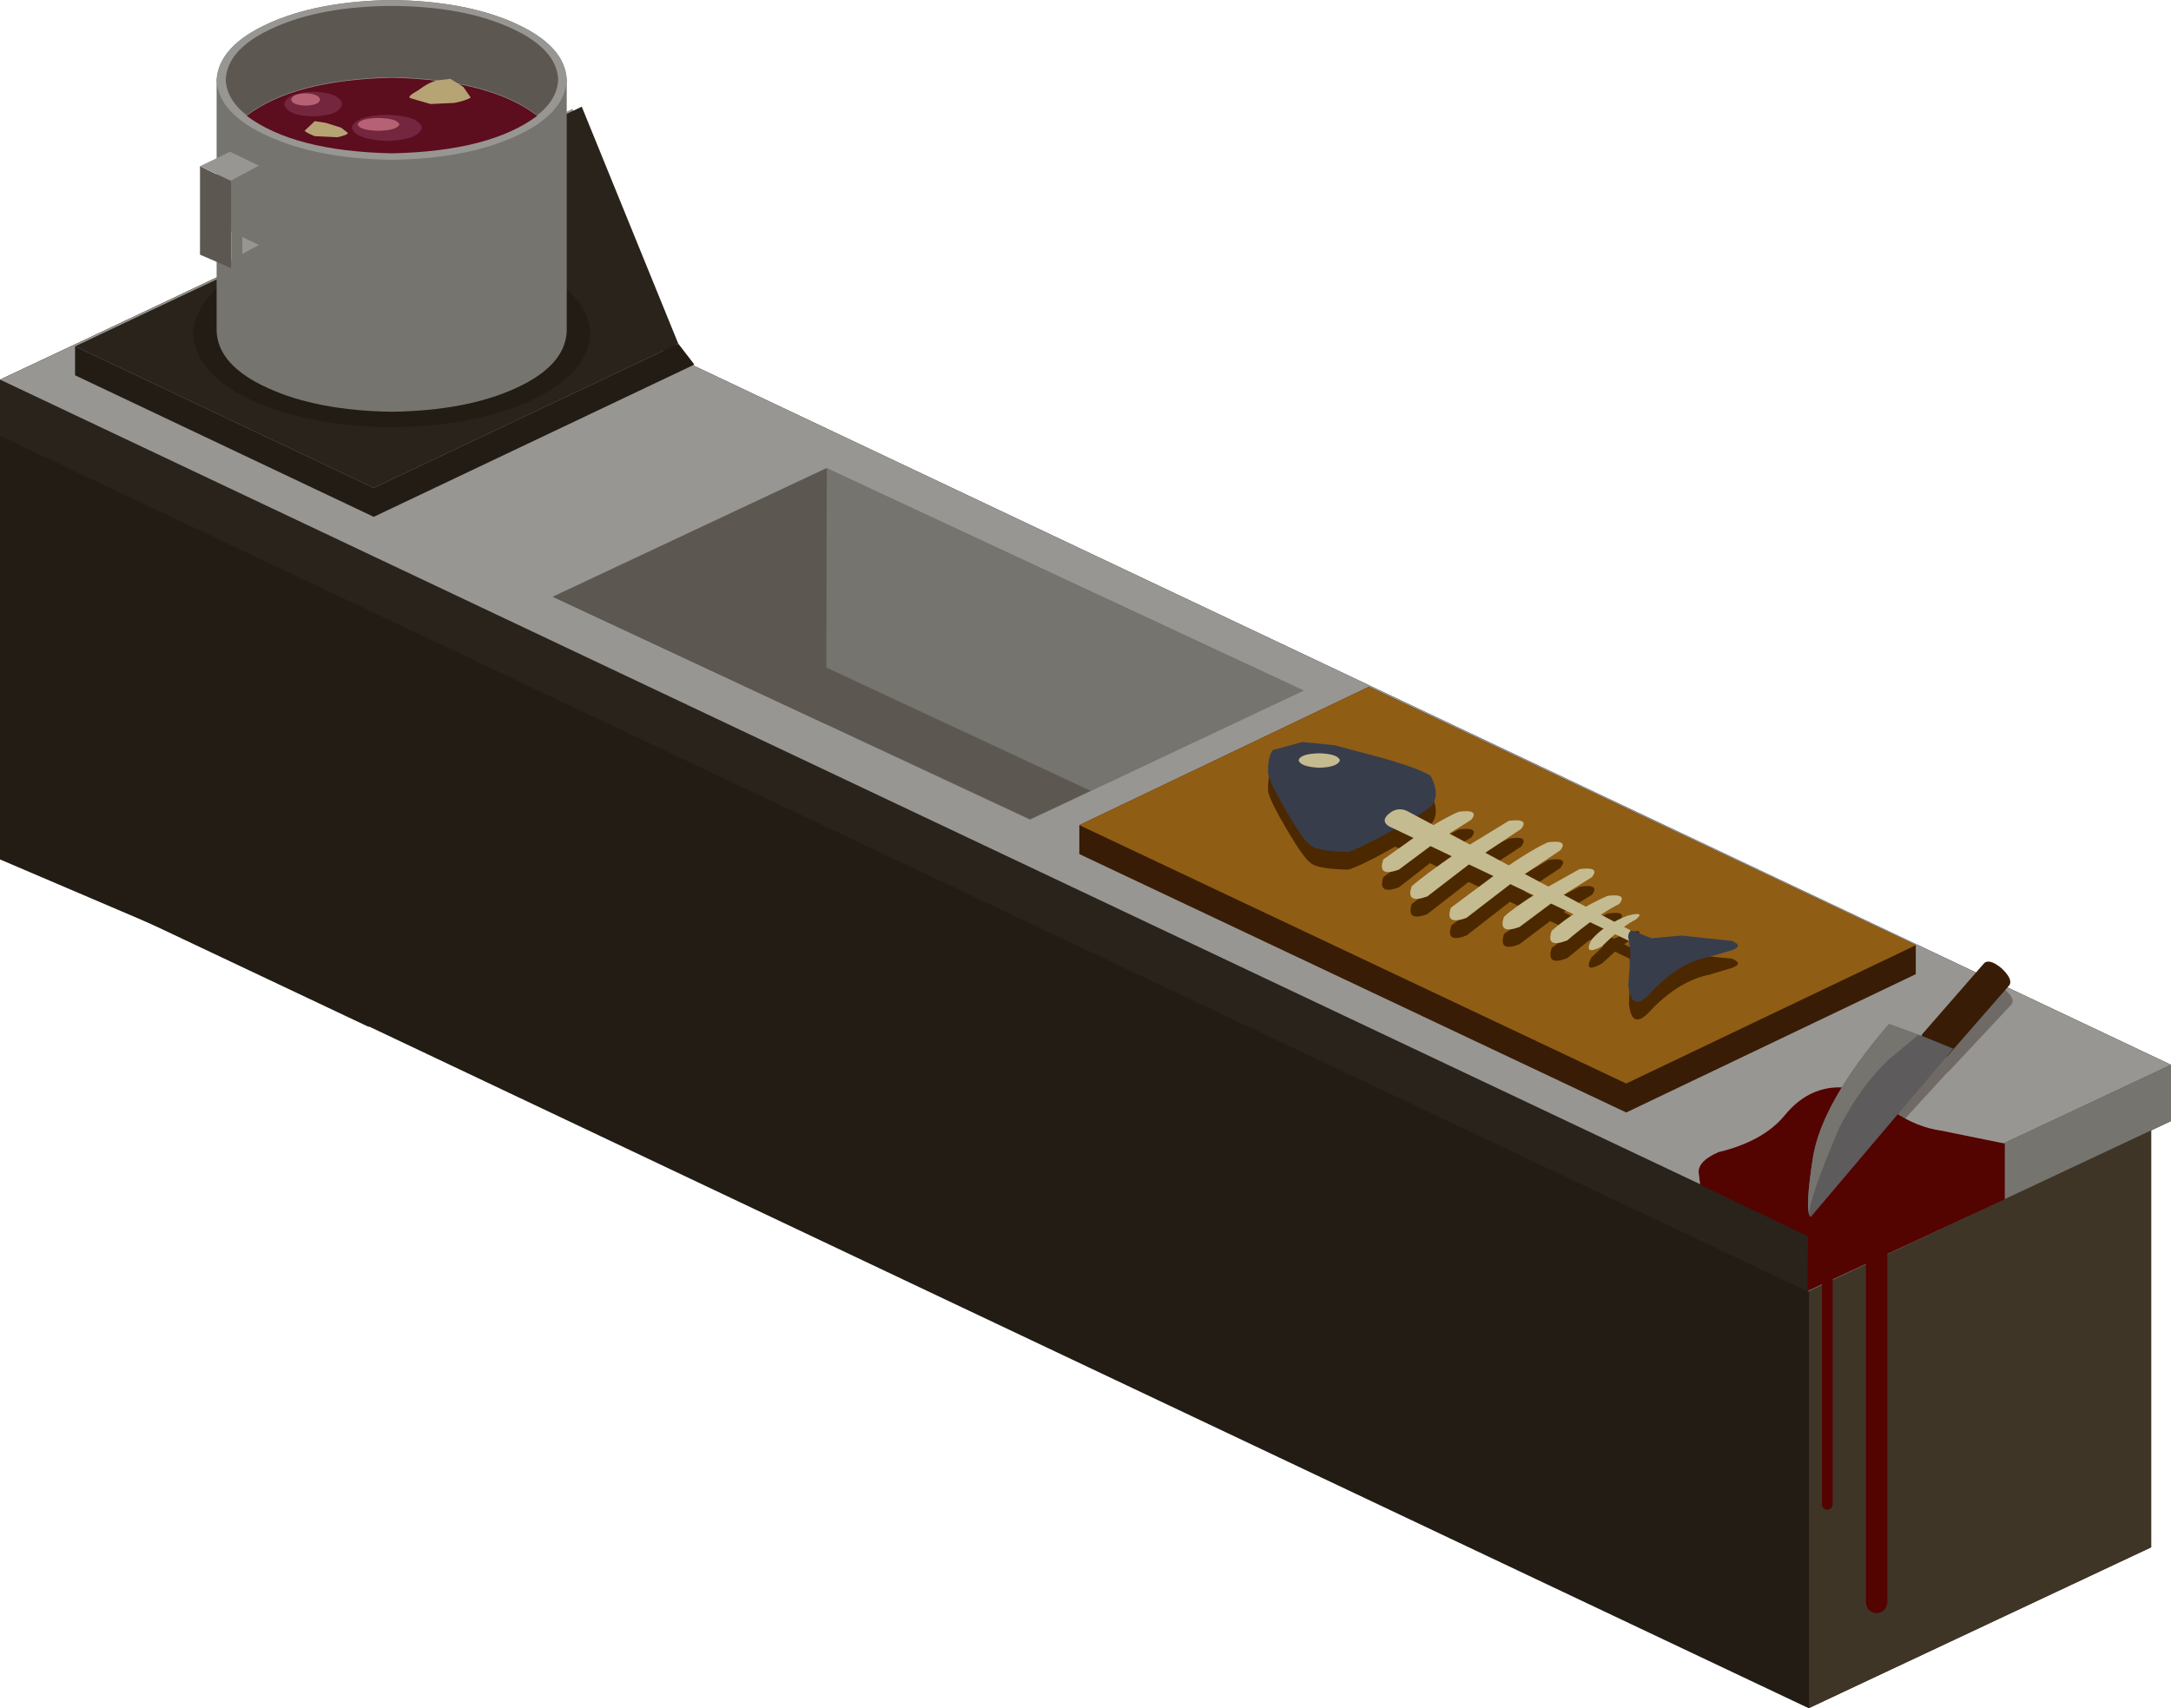 <?xml version="1.0" encoding="UTF-8" standalone="no"?>
<svg xmlns:xlink="http://www.w3.org/1999/xlink" height="159.3px" width="202.45px" xmlns="http://www.w3.org/2000/svg">
  <g transform="matrix(1.0, 0.0, 0.0, 1.0, 168.7, 143.65)">
    <path d="M-167.35 -63.5 L-167.35 -107.25 -137.6 -121.35 -109.9 -121.35 -93.35 -83.15 -93.35 -67.3 -134.35 -47.9 -167.35 -63.5" fill="#221c14" fill-rule="evenodd" stroke="none"/>
    <path d="M-101.8 -107.1 L-88.35 -73.9 -88.35 -69.7 -134.35 -47.9 -134.35 -91.65 -101.8 -107.1" fill="#3f3526" fill-rule="evenodd" stroke="none"/>
    <path d="M-167.35 -107.25 L-114.5 -132.3 -104.25 -105.9 -134.35 -91.65 -167.35 -107.25" fill="#989692" fill-rule="evenodd" stroke="none"/>
    <path d="M31.9 0.65 L-0.05 15.65 Q-79.5 -21.95 -158.95 -59.6 L-158.95 -101.75 -127.05 -116.75 31.9 -41.5 31.9 0.65" fill="#221c14" fill-rule="evenodd" stroke="none"/>
    <path d="M31.9 0.65 L0.0 15.65 0.0 -26.5 31.9 -41.5 31.9 0.65" fill="#3f3526" fill-rule="evenodd" stroke="none"/>
    <path d="M-127.05 -116.75 L31.9 -41.5 -0.05 -26.5 Q-79.5 -64.1 -158.95 -101.75 L-127.05 -116.75" fill="#989692" fill-rule="evenodd" stroke="none"/>
    <path d="M-150.75 -76.9 L-145.4 -53.55 -168.7 -63.5 -168.7 -108.2 -134.65 -124.35 -111.0 -124.35 -102.65 -104.0 -134.95 -88.7 -150.75 -76.9" fill="#221c14" fill-rule="evenodd" stroke="none"/>
    <path d="M-102.55 -107.6 L-101.35 -104.65 -134.95 -88.7 -134.95 -92.25 -102.55 -107.6" fill="#76746e" fill-rule="evenodd" stroke="none"/>
    <path d="M-168.7 -108.2 L-115.3 -133.5 -106.05 -105.95 -134.95 -92.25 -168.7 -108.2" fill="#989692" fill-rule="evenodd" stroke="none"/>
    <path d="M33.75 -39.1 L-0.1 -23.2 -168.7 -103.0 -168.7 -108.25 -134.85 -124.15 33.75 -44.35 33.75 -39.1" fill="#29231b" fill-rule="evenodd" stroke="none"/>
    <path d="M33.75 -39.1 L-0.1 -23.2 -0.1 -28.45 33.75 -44.35 33.75 -39.1" fill="#76746e" fill-rule="evenodd" stroke="none"/>
    <path d="M-0.1 -28.45 L-168.7 -108.25 -134.85 -124.15 33.75 -44.35 -0.1 -28.45" fill="#989692" fill-rule="evenodd" stroke="none"/>
    <path d="M-72.65 -67.2 L-117.15 -88.0 -91.6 -100.0 -47.1 -79.25 -72.65 -67.2" fill="#76746e" fill-rule="evenodd" stroke="none"/>
    <path d="M-91.65 -76.1 L-117.15 -88.0 -91.6 -100.0 -91.65 -76.1" fill="#5c5851" fill-rule="evenodd" stroke="none"/>
    <path d="M-72.65 -67.25 L-117.15 -88.0 -91.65 -81.4 -67.0 -69.9 -72.65 -67.25" fill="#5c5851" fill-rule="evenodd" stroke="none"/>
    <path d="M-161.7 -111.35 L-133.85 -98.15 -105.45 -111.6 -103.95 -109.65 -133.85 -95.45 -161.7 -108.65 -161.7 -111.35" fill="#221c14" fill-rule="evenodd" stroke="none"/>
    <path d="M-105.45 -111.6 L-133.85 -98.15 -161.7 -111.35 -114.45 -133.7 -105.45 -111.6" fill="#29231b" fill-rule="evenodd" stroke="none"/>
    <path d="M-113.65 -112.55 Q-113.85 -108.8 -119.1 -106.35 -124.3 -103.9 -132.2 -103.8 -140.05 -103.9 -145.3 -106.35 -150.5 -108.8 -150.7 -112.55 -150.5 -116.25 -145.3 -118.75 -140.05 -121.2 -132.2 -121.3 -124.3 -121.2 -119.1 -118.75 -113.85 -116.25 -113.65 -112.55" fill="#221c14" fill-rule="evenodd" stroke="none"/>
    <path d="M-115.85 -136.2 L-115.85 -112.75 Q-116.0 -109.55 -120.6 -107.45 -125.2 -105.35 -132.15 -105.25 -139.1 -105.35 -143.7 -107.45 -148.35 -109.55 -148.5 -112.75 L-148.5 -136.2 Q-148.3 -139.35 -143.7 -141.45 -139.1 -143.55 -132.15 -143.65 -125.2 -143.55 -120.6 -141.45 -116.0 -139.35 -115.85 -136.2" fill="#76746e" fill-rule="evenodd" stroke="none"/>
    <path d="M-115.85 -136.2 Q-116.0 -133.05 -120.6 -130.95 -125.2 -128.85 -132.15 -128.75 -139.1 -128.85 -143.7 -130.95 -148.35 -133.05 -148.5 -136.2 -148.3 -139.35 -143.7 -141.45 -139.1 -143.55 -132.15 -143.65 -125.2 -143.55 -120.6 -141.45 -116.0 -139.35 -115.85 -136.2" fill="#989692" fill-rule="evenodd" stroke="none"/>
    <path d="M-118.6 -132.9 Q-123.0 -136.25 -132.15 -136.45 -141.3 -136.25 -145.7 -132.9 -147.6 -134.4 -147.65 -136.25 -147.5 -139.15 -143.1 -141.1 -138.75 -143.05 -132.15 -143.1 -125.55 -143.05 -121.2 -141.1 -116.8 -139.15 -116.65 -136.25 -116.7 -134.4 -118.6 -132.9" fill="#5c5851" fill-rule="evenodd" stroke="none"/>
    <path d="M-118.6 -132.85 Q-123.0 -129.55 -132.15 -129.35 -141.3 -129.55 -145.7 -132.85 -141.3 -136.2 -132.15 -136.4 -123.0 -136.2 -118.6 -132.85" fill="#5c0d1e" fill-rule="evenodd" stroke="none"/>
    <path d="M-150.05 -120.75 L-147.25 -122.1 -144.55 -120.8 -147.15 -119.4 -150.05 -120.75" fill="#989692" fill-rule="evenodd" stroke="none"/>
    <path d="M-144.5 -120.8 L-144.5 -119.95 -147.1 -118.7 -147.1 -119.4 -144.5 -120.8" fill="#76746e" fill-rule="evenodd" stroke="none"/>
    <path d="M-150.05 -128.15 L-147.15 -126.75 -147.15 -118.65 -150.05 -119.9 -150.05 -128.15" fill="#5c5851" fill-rule="evenodd" stroke="none"/>
    <path d="M-150.05 -128.15 L-147.25 -129.5 -144.55 -128.2 -147.15 -126.8 -150.05 -128.15" fill="#989692" fill-rule="evenodd" stroke="none"/>
    <path d="M-146.1 -127.35 L-146.1 -119.15 -147.1 -118.7 -147.1 -126.8 -146.1 -127.35" fill="#76746e" fill-rule="evenodd" stroke="none"/>
    <path d="M-144.5 -128.2 L-144.5 -127.35 -147.1 -126.1 -147.1 -126.8 -144.5 -128.2" fill="#76746e" fill-rule="evenodd" stroke="none"/>
    <path d="M-136.8 -133.95 Q-137.0 -132.85 -139.5 -132.8 -141.95 -132.85 -142.2 -133.95 -141.95 -135.0 -139.5 -135.1 -137.0 -135.0 -136.8 -133.95" fill="#73263e" fill-rule="evenodd" stroke="none"/>
    <path d="M-138.85 -134.35 Q-138.95 -133.85 -140.2 -133.8 -141.45 -133.85 -141.55 -134.35 -141.45 -134.9 -140.2 -134.95 -138.95 -134.9 -138.85 -134.35" fill="#b66274" fill-rule="evenodd" stroke="none"/>
    <path d="M-129.35 -131.75 Q-129.65 -130.6 -132.65 -130.5 -135.6 -130.65 -135.9 -131.75 -135.6 -132.85 -132.65 -132.95 -129.65 -132.85 -129.35 -131.75" fill="#73263e" fill-rule="evenodd" stroke="none"/>
    <path d="M-131.45 -132.05 Q-131.65 -131.5 -133.4 -131.45 -135.2 -131.5 -135.35 -132.05 -135.2 -132.6 -133.4 -132.65 -131.65 -132.6 -131.45 -132.05" fill="#b66274" fill-rule="evenodd" stroke="none"/>
    <path d="M-130.45 -134.5 Q-130.75 -134.65 -129.75 -135.2 -128.6 -136.05 -127.9 -136.15 L-126.7 -136.3 -125.5 -135.55 -124.8 -134.55 Q-125.3 -134.25 -126.35 -134.05 L-128.55 -133.95 -130.45 -134.5" fill="#b6a474" fill-rule="evenodd" stroke="none"/>
    <path d="M-140.3 -131.45 L-139.35 -132.35 -138.35 -132.2 -136.9 -131.75 -136.25 -131.25 Q-136.3 -131.05 -137.25 -130.85 L-139.35 -130.95 Q-140.1 -131.25 -140.3 -131.45" fill="#b6a474" fill-rule="evenodd" stroke="none"/>
    <path d="M9.95 -52.8 L-17.05 -39.9 -68.05 -64.0 -68.05 -66.7 -41.05 -79.6 9.95 -55.5 9.95 -52.8" fill="#381c05" fill-rule="evenodd" stroke="none"/>
    <path d="M-17.05 -42.6 L-68.05 -66.7 -41.05 -79.6 9.95 -55.5 -17.05 -42.6" fill="#905d14" fill-rule="evenodd" stroke="none"/>
    <path d="M-7.2 -54.25 Q-6.1 -53.8 -7.15 -53.4 L-9.3 -52.75 Q-12.05 -52.2 -14.65 -49.55 -16.55 -47.35 -16.8 -50.1 L-16.65 -53.1 -16.75 -54.25 -18.1 -54.9 -19.3 -53.8 Q-21.1 -52.8 -20.3 -54.35 L-19.2 -55.4 -20.45 -56.0 -22.55 -54.3 Q-24.55 -53.5 -24.0 -55.25 L-22.0 -56.75 -24.15 -57.75 -27.0 -55.6 Q-29.0 -54.8 -28.45 -56.55 L-25.7 -58.5 -27.9 -59.55 -31.95 -56.4 Q-33.95 -55.65 -33.35 -57.35 L-29.45 -60.3 -31.75 -61.4 -35.6 -58.4 Q-37.6 -57.65 -37.05 -59.35 L-33.3 -62.15 -35.35 -63.15 -38.25 -60.9 Q-40.25 -60.15 -39.7 -61.85 L-36.9 -63.9 -38.6 -64.7 Q-41.55 -63.0 -42.95 -62.55 -45.8 -62.6 -46.45 -63.15 -47.05 -63.5 -48.65 -66.2 -50.25 -68.9 -50.45 -69.85 -50.5 -71.4 -50.0 -72.05 L-47.25 -72.8 -44.25 -72.5 -39.75 -71.3 Q-36.4 -70.35 -35.3 -69.65 -34.4 -68.0 -35.15 -66.9 L-36.6 -65.9 -35.05 -65.05 -32.65 -66.3 Q-30.7 -66.55 -31.5 -65.55 L-33.6 -64.3 -31.7 -63.25 Q-29.1 -65.0 -27.95 -65.45 -26.05 -65.75 -26.85 -64.7 L-30.2 -62.5 -27.95 -61.3 -24.3 -63.45 Q-22.35 -63.75 -23.2 -62.7 L-26.5 -60.5 -24.35 -59.4 -21.4 -60.95 Q-19.45 -61.25 -20.25 -60.2 L-22.9 -58.6 -20.8 -57.5 -18.8 -58.45 Q-16.85 -58.75 -17.7 -57.7 L-19.35 -56.7 -18.2 -56.1 -16.95 -56.65 Q-15.2 -57.1 -16.15 -56.3 L-17.25 -55.6 -16.6 -55.25 -16.55 -55.25 -14.7 -54.5 -11.85 -54.7 -7.2 -54.25" fill="#4c2800" fill-rule="evenodd" stroke="none"/>
    <path d="M-38.6 -66.35 Q-41.55 -64.7 -42.95 -64.2 -45.8 -64.25 -46.45 -64.8 -47.05 -65.1 -48.65 -67.85 -50.25 -70.55 -50.45 -71.5 -50.5 -73.1 -50.0 -73.7 L-47.25 -74.45 -44.25 -74.15 -39.75 -72.95 Q-36.4 -72.0 -35.3 -71.3 -34.4 -69.65 -35.15 -68.55 -35.6 -68.05 -38.6 -66.35" fill="#383d4c" fill-rule="evenodd" stroke="none"/>
    <path d="M-37.55 -68.05 L-31.55 -64.85 -21.3 -59.35 -15.45 -56.25 Q-14.8 -55.4 -16.05 -55.55 L-22.0 -58.4 -32.8 -63.55 -39.2 -66.6 Q-39.95 -67.1 -39.2 -67.75 -38.45 -68.4 -37.55 -68.05" fill="#c5bb90" fill-rule="evenodd" stroke="none"/>
    <path d="M-16.8 -55.95 Q-17.0 -56.5 -16.6 -56.9 L-14.7 -56.15 -11.9 -56.4 -7.2 -55.9 Q-6.1 -55.45 -7.15 -55.05 L-9.35 -54.4 Q-12.1 -53.9 -14.65 -51.2 -16.55 -49.0 -16.85 -51.75 L-16.65 -54.75 -16.8 -55.95" fill="#383d4c" fill-rule="evenodd" stroke="none"/>
    <path d="M-38.25 -62.55 Q-40.3 -61.8 -39.7 -63.5 L-36.4 -65.85 Q-34.0 -67.4 -32.65 -67.95 -30.7 -68.2 -31.5 -67.2 L-34.7 -65.2 -38.25 -62.55" fill="#c5bb90" fill-rule="evenodd" stroke="none"/>
    <path d="M-27.0 -57.2 Q-29.05 -56.45 -28.45 -58.15 -27.55 -59.0 -25.15 -60.5 L-21.4 -62.6 Q-19.45 -62.85 -20.25 -61.85 L-23.45 -59.85 -27.0 -57.2" fill="#c5bb90" fill-rule="evenodd" stroke="none"/>
    <path d="M-22.55 -55.95 Q-24.6 -55.15 -24.0 -56.85 -21.85 -58.75 -18.8 -60.1 -16.9 -60.35 -17.7 -59.35 -19.8 -58.3 -22.55 -55.95" fill="#c5bb90" fill-rule="evenodd" stroke="none"/>
    <path d="M-19.3 -55.4 Q-21.1 -54.45 -20.3 -56.0 -19.1 -57.4 -16.95 -58.25 -15.2 -58.7 -16.15 -57.9 -17.4 -57.3 -19.3 -55.4" fill="#c5bb90" fill-rule="evenodd" stroke="none"/>
    <path d="M-35.6 -60.05 Q-37.65 -59.3 -37.05 -61.0 -36.0 -61.95 -32.75 -64.2 L-28.0 -67.1 Q-26.05 -67.35 -26.85 -66.35 L-31.05 -63.55 -35.6 -60.05" fill="#c5bb90" fill-rule="evenodd" stroke="none"/>
    <path d="M-31.95 -58.05 Q-34.0 -57.3 -33.4 -59.0 L-29.1 -62.2 Q-25.85 -64.45 -24.35 -65.1 -22.4 -65.35 -23.2 -64.35 L-27.4 -61.55 -31.95 -58.05" fill="#c5bb90" fill-rule="evenodd" stroke="none"/>
    <path d="M-43.75 -72.75 Q-43.95 -72.1 -45.7 -72.05 -47.45 -72.15 -47.6 -72.75 -47.45 -73.35 -45.7 -73.4 -43.95 -73.35 -43.75 -72.75" fill="#c5bb90" fill-rule="evenodd" stroke="none"/>
    <path d="M18.15 -51.45 Q19.25 -50.55 18.9 -50.0 L13.0 -43.7 12.95 -43.7 0.0 -29.55 Q-0.6 -29.85 0.2 -34.75 1.0 -39.6 7.45 -46.55 L9.3 -46.0 10.55 -45.55 10.6 -45.65 16.5 -51.95 Q17.05 -52.3 18.15 -51.45" fill="#6f6a65" fill-rule="evenodd" stroke="none"/>
    <path d="M18.25 -37.0 L18.25 -31.8 -0.15 -23.25 -0.1 -28.35 -10.15 -33.15 -10.3 -34.35 Q-10.3 -35.4 -8.45 -36.2 -4.3 -37.2 -2.3 -39.6 0.25 -42.75 4.0 -42.15 L7.85 -40.0 Q10.1 -38.5 12.35 -38.2 L18.25 -37.0" fill="#530300" fill-rule="evenodd" stroke="none"/>
    <path d="M18.7 -51.8 L12.9 -45.15 Q12.4 -44.75 11.25 -45.65 10.25 -46.65 10.55 -47.2 L16.35 -53.85 Q16.85 -54.25 17.95 -53.35 19.0 -52.35 18.7 -51.8" fill="#381c05" fill-rule="evenodd" stroke="none"/>
    <path d="M0.15 -30.15 Q-0.45 -30.5 0.35 -35.65 1.15 -40.8 7.45 -48.15 L10.75 -46.95 13.45 -45.85 0.15 -30.15" fill="#5d5b5b" fill-rule="evenodd" stroke="none"/>
    <path d="M2.85 -38.55 Q-0.2 -31.4 0.05 -30.3 -0.35 -31.2 0.35 -35.65 1.15 -40.8 7.45 -48.15 L10.2 -47.15 7.45 -44.85 Q4.95 -42.55 2.85 -38.55" fill="#76746e" fill-rule="evenodd" stroke="none"/>
    <path d="M1.2 -24.6 Q1.25 -25.05 1.7 -25.1 2.15 -25.05 2.2 -24.6 L2.2 -3.35 Q2.15 -2.9 1.7 -2.85 1.25 -2.9 1.2 -3.35 L1.2 -24.6" fill="#530300" fill-rule="evenodd" stroke="none"/>
    <path d="M5.3 -27.3 Q5.4 -28.2 6.3 -28.3 7.2 -28.2 7.3 -27.3 L7.3 5.8 Q7.2 6.7 6.3 6.8 5.4 6.7 5.3 5.8 L5.3 -27.3" fill="#530300" fill-rule="evenodd" stroke="none"/>
  </g>
</svg>
